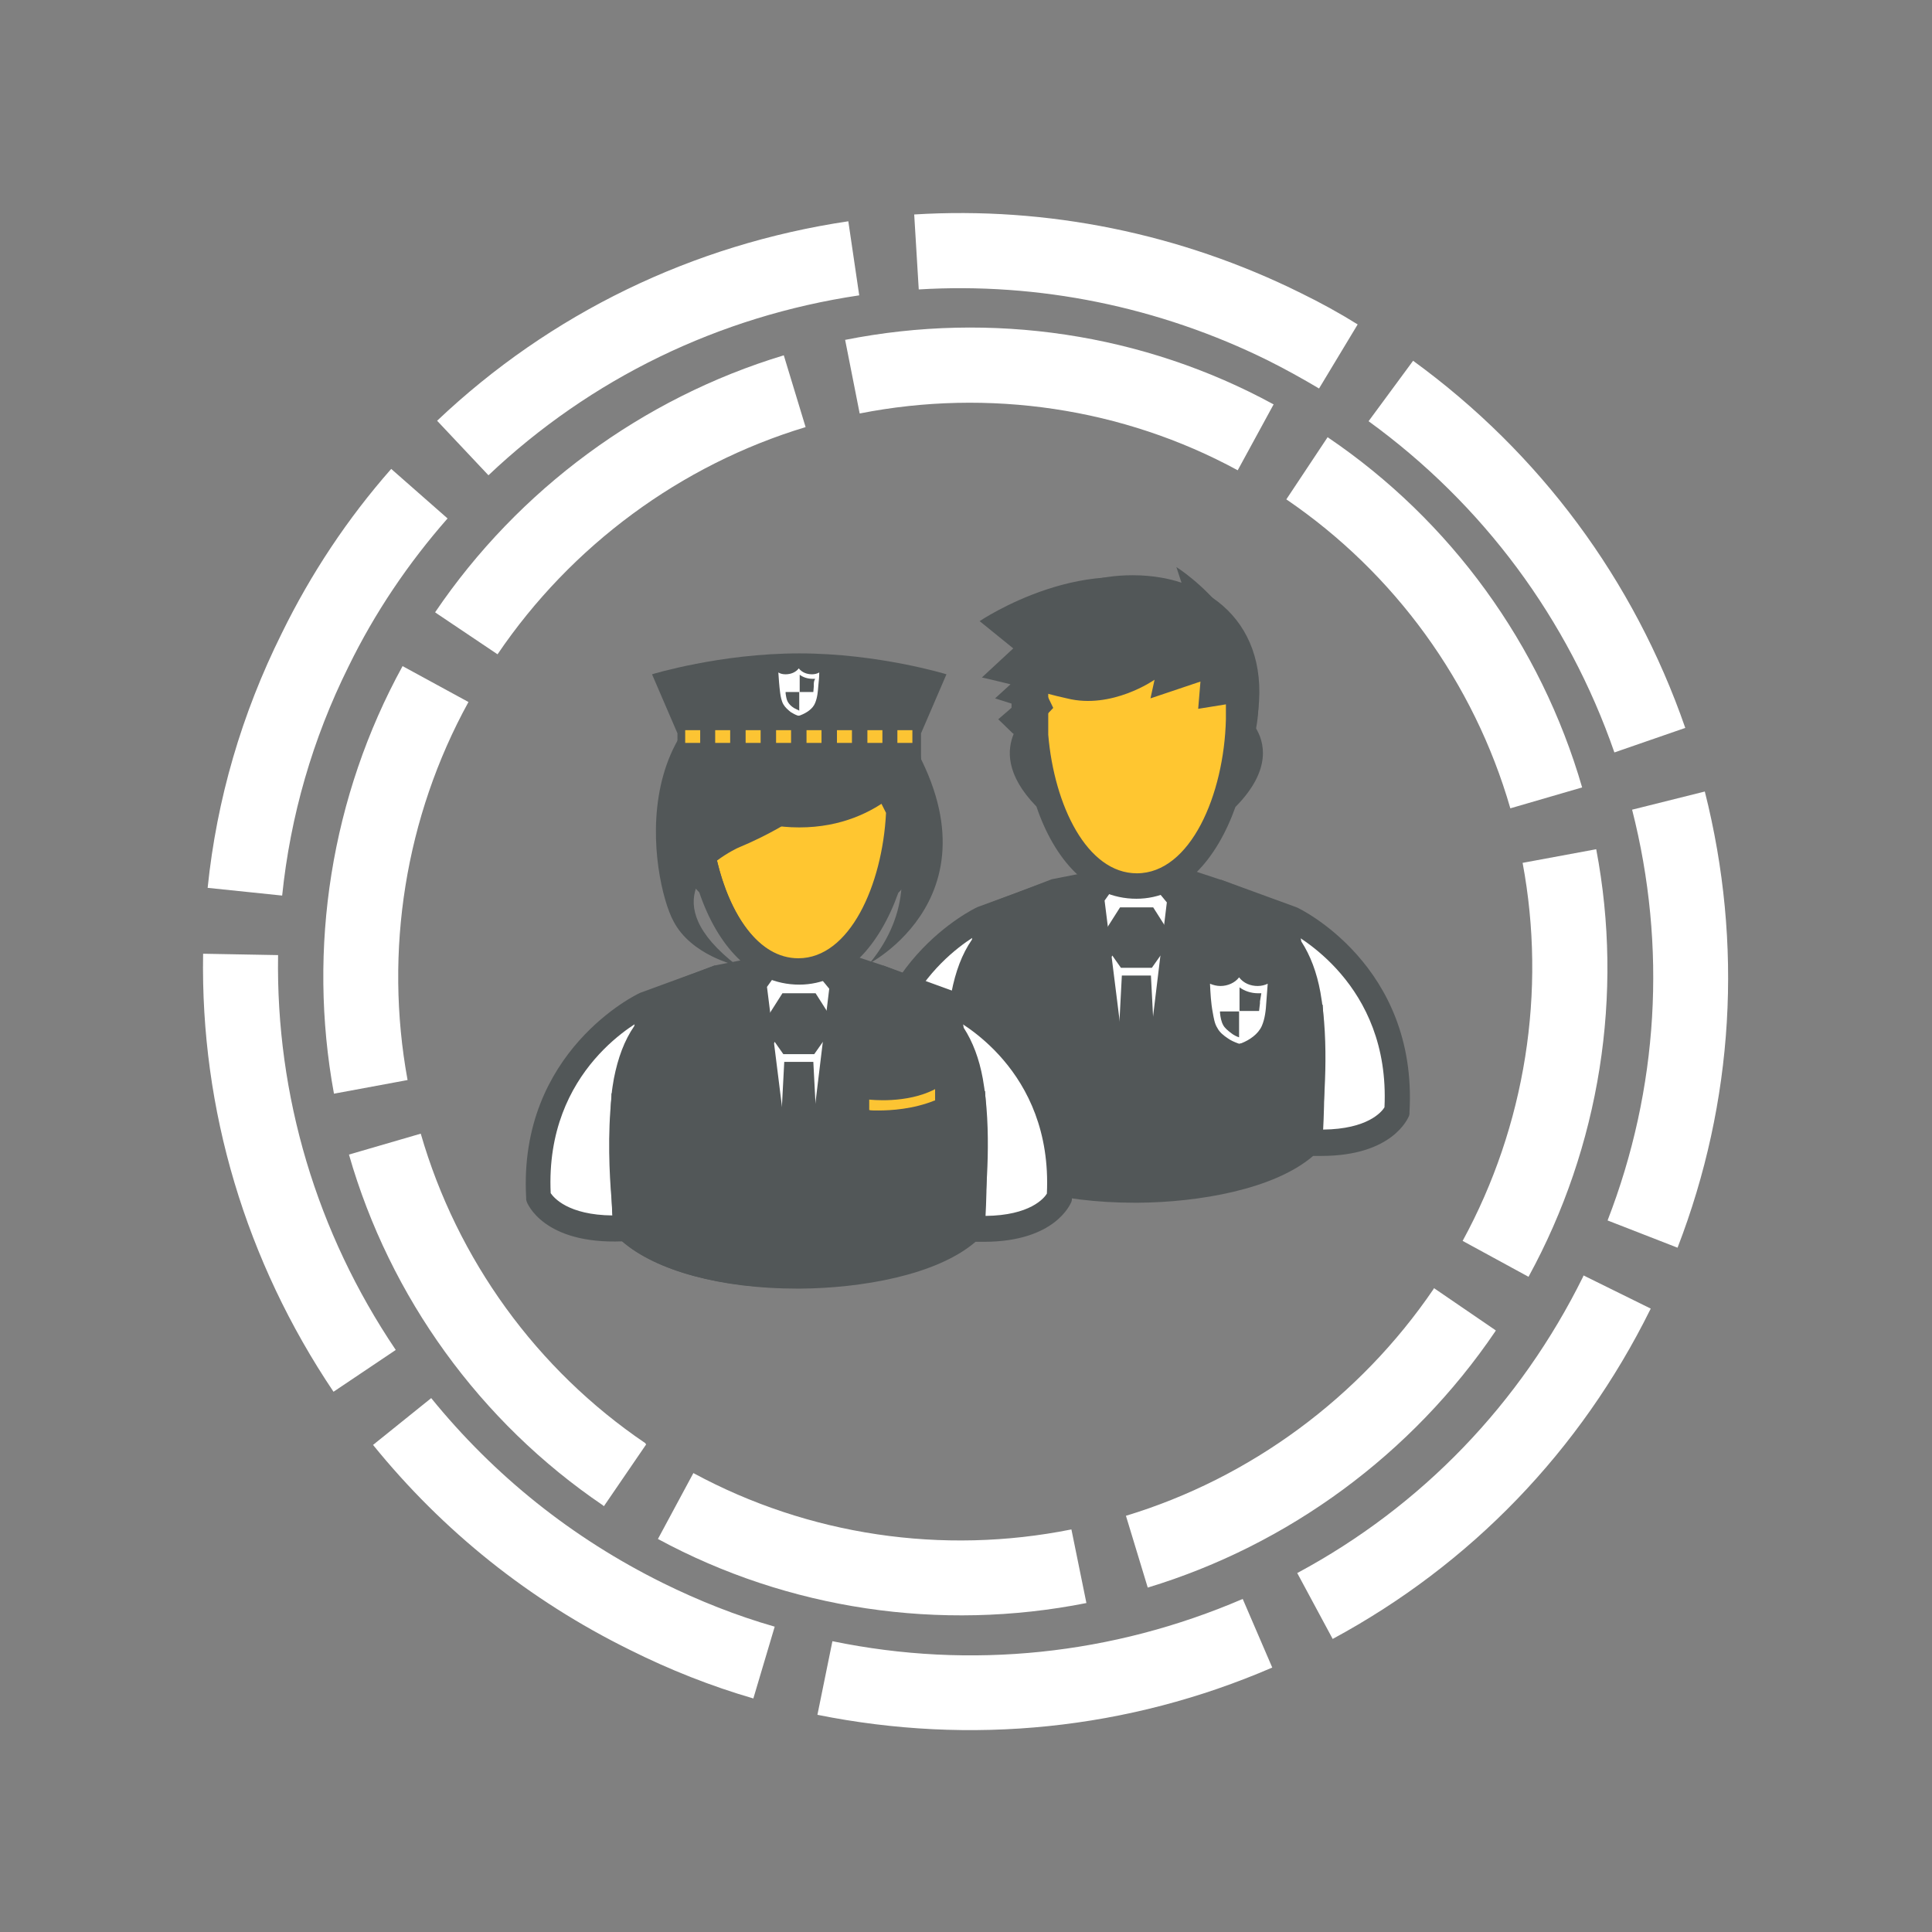 <?xml version="1.0" encoding="UTF-8"?> <!-- Generator: Adobe Illustrator 24.1.3, SVG Export Plug-In . SVG Version: 6.00 Build 0) --> <svg xmlns="http://www.w3.org/2000/svg" xmlns:xlink="http://www.w3.org/1999/xlink" version="1.1" id="Layer_1" x="0px" y="0px" viewBox="0 0 425.2 425.2" style="enable-background:new 0 0 425.2 425.2;" xml:space="preserve"><rect x="0" y="0" width="425.2" height="425.2" fill="#808080" stroke="none"/> <style type="text/css"> .st0{fill:#FFFFFF;} .st1{fill:#FFC630;} .st2{fill:#282727;} .st3{fill:#525758;} .st4{fill:#FCC433;} </style> <g> <path class="st0" d="M329.2,292.8l-0.1,0.2c-18.3,27-45.5,47-76.5,56.4l-4.8-15.8c27.4-8.3,51.5-26.1,67.7-49.9l0.1-0.2 L329.2,292.8z M336.4,281l-14.5-7.9c13.8-25.3,18.5-54.9,13.2-83.2l16.2-3C357.4,218.9,352.1,252.3,336.4,281z M239.1,352.8 c-32.2,6.4-65.7,1.4-94.3-14.1l7.8-14.5c25.3,13.7,54.8,18.1,83.2,12.4L239.1,352.8z M348.2,173.3l-15.8,4.6 c-8-27.7-25.5-51.8-49.3-68l9.1-13.7l0.1,0.1C319.3,114.6,339.1,141.9,348.2,173.3z M142.2,317.9l-9.3,13.6l-0.2-0.2 c-27-18.3-46.9-45.8-55.9-77.2l15.8-4.6c8,27.7,25.5,51.9,49.4,68.1L142.2,317.9z M272.4,103.5c-25.2-13.7-54.8-18.1-83.2-12.5 L186,74.8c32.2-6.4,65.7-1.4,94.3,14.2L272.4,103.5z M89.7,237.7l-16.2,3c-5.9-32.1-0.6-65.5,15.1-94.1l14.5,7.9 C89.2,179.8,84.5,209.3,89.7,237.7z M177.3,94c-27.5,8.3-51.6,26.1-67.8,50l-13.7-9.2l0-0.1c18.3-27,45.6-47.1,76.7-56.5L177.3,94z "></path> <path class="st0" d="M286.3,64.5c4.3,2.1,8.5,4.4,12.5,6.9l-8.5,14.1c-3.7-2.2-7.5-4.3-11.3-6.2c-23.9-11.8-50.4-17.2-76.8-15.6 l-1-16.5C230.5,45.4,259.9,51.4,286.3,64.5z M311,79.4c27.9,20.3,48.6,48.2,59.9,80.8l-15.6,5.4c-10.2-29.4-28.9-54.6-54.1-72.9 L311,79.4z M186.7,48.7l2.4,16.3c-30.9,4.6-59.1,18.3-81.6,39.6l-11.3-12C121.1,69,152.4,53.8,186.7,48.7z M375.2,174.2 c8.5,33.6,6.4,68.3-6,100.4l-15.4-6c11.2-28.9,13.1-60.2,5.4-90.4L375.2,174.2z M86.1,103.2l12.4,10.9c-8.6,9.8-16,20.7-21.8,32.6 c-7.9,15.9-12.8,32.9-14.6,50.4l-16.4-1.7c2-19.5,7.5-38.3,16.3-56C68.4,126.3,76.5,114.1,86.1,103.2z M348.5,280.7l14.8,7.3 l-0.1,0.2c-15.4,31.1-39.5,56.1-69.9,72.5l-7.8-14.5c27.4-14.7,49.1-37.3,62.9-65.2L348.5,280.7z M61.2,210.2 c-0.5,31,8.5,61.1,25.9,86.9l-13.7,9.2c-19.3-28.7-29.3-62-28.7-96.4L61.2,210.2z M273.5,351.9l6.5,15.1 c-31.7,13.7-66.3,17.2-100.1,10.4l3.3-16.2C213.7,367.5,244.9,364.2,273.5,351.9z M94.9,307.7c13.9,17.1,31,30.8,51,40.7 c7.9,3.9,16.2,7.2,24.6,9.6l-4.7,15.8c-9.3-2.7-18.4-6.3-27.2-10.7c-22.1-10.9-41.1-26.1-56.5-45.1L94.9,307.7z"></path> </g> <g> <polygon class="st1" points="152.4,172.6 154.1,189.9 166.9,210.5 178.7,212.9 191.2,202.8 199.2,184.4 198.5,172.6 "></polygon> <path class="st1" d="M232.3,139.8l31.4,2.8l10,10.8l-0.7,17.7l-7.6,14.6l-5.4,8l-13.6,2.4l-7.1-4l-6.2-12.6c0,0-4.2-14.4-4.2-15 c0-0.7-1-18.4-1-18.4L232.3,139.8z"></path> <g> <g> <polygon class="st2" points="208.6,219.8 214.7,221.3 213.7,227 209.1,232.4 205.2,230 203.6,224.9 "></polygon> <g> <g> <g> <path class="st0" d="M283.6,201.1l-12.6-4.6l-40.6-0.5l-13.6,5.1l-0.2,0.1c-0.3,0.1-25.4,12.1-23.6,42.7l0,0.4l0.1,0.4 c0.1,0.4,3.5,9,20.1,8.4c7.1,6.2,20.6,9.8,36.5,9.8c0.3,0,0.5,0,0.8,0c12.5-0.1,28.4-2.7,36.6-9.8c0.6,0,1.1,0,1.7,0 c15.1,0,18.2-8,18.3-8.4l0.1-0.4l0-0.4C309,213.2,283.9,201.2,283.6,201.1"></path> <path class="st3" d="M269.8,158.3c-0.4,16.6-7.8,33.9-19.6,33.9c-11,0-18.2-15-19.5-30.5V148l39.1-1V158.3z M228.1,177.5 c3.9,11.5,11.4,20.3,22,20.3c10.2,0,17.7-8.7,21.8-20.2c8.2-8.3,6.3-14.5,4.4-17.5c4.5-21.4-9.2-33.5-27-33.5 c-31.9,0-26.3,34.9-26.3,34.9c0,0,0.1,0,0.1,0C221.7,164.9,221.2,170.4,228.1,177.5 M261.2,242.2v3.3c0.6,0,1.5,0.1,2.9,0.1 c3.9,0,10.7-0.5,17.4-3.1V239C272.7,243.5,261.4,242.2,261.2,242.2 M304.7,243.7c-0.6,1-3.7,4.8-13.5,4.9 c0.3-5.3,0.5-17.6-0.1-27.5l-5.4,0.8c0.8,10.8,0.1,23.9-0.2,27.9c-5.5,4.8-16.8,8.1-29.9,8.9l-2.3-44h-6.4l-2.3,44 c-13.1-0.7-24.1-3.9-29.8-8.9c-0.3-3.9-1-16.8-0.3-27.8l-5.6-0.4c-0.7,10.1-0.1,21.6,0.2,26.9c-9.8-0.1-12.9-3.9-13.6-4.9 c-1.3-27.4,19.8-38.1,21.6-39l11.3-4.1l8.9,21.6l7.5-11.8l1.9,2.7h6.8l1.9-2.7l7.5,11.8l8.9-21.6l11.3,4.1 C285,205.7,306,216.4,304.7,243.7 M285.4,199.7l-16.7-6.1l-7.4,17.9l-7.5-11.8h-7.3l-7.5,11.8l-7.4-17.9l-16.4,6l-0.2,0.1 c-0.3,0.1-26.7,12.7-24.9,45l0,0.4l0.1,0.4c0.1,0.4,3.7,9.5,21.1,8.8c7.5,6.5,21.7,10.4,38.4,10.4c0.3,0,0.5,0,0.8,0 c13.2-0.1,29.9-2.9,38.5-10.3c0.6,0,1.2,0,1.8,0c15.8,0,19.1-8.4,19.3-8.8l0.1-0.4l0-0.4C312.1,212.3,285.7,199.8,285.4,199.7 "></path> <path class="st3" d="M285,199.9l-16.4-6.3l-8.8-2.9L253,194l3.8,4.6l-6.7,55.5l-7-55.9l3-4.2l-4.9-2.4l-9.7,1.9l-16.7,6.4 l-0.9,6.9c-2.2,3.2-3.6,7-4.5,11.6c-0.2,1.2-0.4,2.3-0.5,3.5l0,0c0,0.2,0,0.3,0,0.5c-0.9,8.2-0.5,17,0,22.7 c0.1,1.4,0.1,2.6,0.2,3.6c0.2,3.6,2.1,5.5,2.1,5.5c7.5,6.5,21.6,10.3,38.3,10.3c0.3,0,0.5,0,0.8,0 c13.1-0.1,29.8-2.9,38.4-10.3c0,0,1.7-1,2.1-5.5c0.6-5.5,1.8-19.2-0.2-30.3c-0.8-4.4-2.2-8.1-4.2-11.2L285,199.9z"></path> <path class="st3" d="M276,162.3c5.9-23.2-17.1-37.5-17.1-37.5l1.8,5.5c-20.7-10.1-45.1,6.4-45.1,6.4l7.4,6l-6.9,6.4 c0,0,2.7,0.6,6.3,1.5l-3.4,3.1l4.4,1.4l-3.7,3.2l3.2,3.1l0.1,0l7.1-0.7c-0.1-1-0.1-2-0.1-3l1.8-1.9l-1.5-3.1c0,0,0-0.1,0-0.1 c1.5,0.4,3.1,0.8,4.5,1.1c9.9,2.5,19.3-4.1,19.3-4.1l-0.9,4.1l11-3.7l-0.5,6l6.2-1c0.1,0.8,0.1,1.7,0.1,2.5 c0,1.3,0,2.6-0.1,3.9L276,162.3z"></path> </g> <polygon class="st3" points="272.4,216.5 278.4,218 277.5,223.7 272.9,229 269,226.6 267.4,221.5 "></polygon> <g> <path class="st0" d="M277.3,220.4l0,0.4c-0.1,0.6-0.1,1.1-0.2,1.7h-4.4v5.8c0,0,0,0,0,0c-0.6-0.2-1.2-0.5-1.7-0.9 c-0.8-0.6-1.5-1.2-1.8-1.8l0,0l0,0c-0.4-0.7-0.6-1.7-0.7-2.7l0-0.2l0,0l0,0c0,0,0-0.1,0-0.1h4.3v-5.3c1.1,0.8,2.5,1.3,4.1,1.3 c0.2,0,0.5,0,0.7,0C277.5,219.1,277.4,219.7,277.3,220.4 M276.8,217c-1.6,0-3.1-0.6-4.1-1.9c-0.9,1.2-2.5,1.9-4.1,1.9 c-0.8,0-1.6-0.2-2.3-0.5c0.1,2.1,0.2,4.2,0.6,6.3c0.2,1.1,0.4,2.5,1,3.4c0.5,1,1.4,1.7,2.3,2.3c0.7,0.5,1.4,0.8,2.2,1.1 c0.1,0,0.2,0.1,0.3,0.1c0.2,0,0.3-0.1,0.5-0.1c1.8-0.7,3.7-2,4.5-3.8c0.7-1.6,0.9-3.5,1-5.3c0.1-1.3,0.2-2.7,0.3-4 C278.4,216.8,277.6,217,276.8,217"></path> <path class="st0" d="M209.4,220l-12.6-4.6l-40.6-0.5l-13.6,5.1l-0.2,0.1c-0.3,0.1-25.4,12.1-23.6,42.7l0,0.4l0.1,0.4 c0.1,0.4,3.5,9,20.1,8.4c7.1,6.2,20.6,9.8,36.5,9.8c0.3,0,0.5,0,0.8,0c12.5-0.1,28.4-2.7,36.6-9.8c0.6,0,1.1,0,1.7,0 c15.1,0,18.2-8,18.3-8.4l0.1-0.4l0-0.4C234.7,232.1,209.6,220.1,209.4,220"></path> <path class="st3" d="M195.5,177.2c-0.4,16.6-7.8,33.9-19.6,33.9c-11,0-18.2-15-19.5-30.5v-13.7l39.1-1V177.2z M153.9,196.4 c3.9,11.5,11.4,20.3,22,20.3c10.2,0,17.7-8.7,21.8-20.2c8.2-8.3,6.3-14.5,4.4-17.5c4.5-21.4-9.2-33.5-27-33.5 c-31.9,0-26.3,34.9-26.3,34.9c0,0,0.1,0,0.1,0C147.4,183.8,147,189.4,153.9,196.4 M187,261.1v3.3c0.6,0,1.5,0.1,2.9,0.1 c3.9,0,10.7-0.5,17.4-3.1v-3.5C198.4,262.5,187.2,261.1,187,261.1 M230.4,262.7c-0.6,1-3.7,4.8-13.5,4.9 c0.3-5.3,0.5-17.6-0.1-27.5l-5.4,0.8c0.8,10.8,0.1,23.9-0.2,27.9c-5.5,4.8-16.8,8.1-29.9,8.9l-2.3-44h-6.4l-2.3,44 c-13.1-0.7-24.1-3.9-29.8-8.9c-0.3-3.9-1-16.8-0.3-27.8l-5.6-0.4c-0.7,10.1-0.1,21.6,0.2,26.9c-9.8-0.1-12.9-3.9-13.6-4.9 c-1.3-27.4,19.8-38.1,21.6-39l11.3-4.1l8.9,21.6l7.5-11.8l1.9,2.7h6.8l1.9-2.7l7.5,11.8l8.9-21.6l11.3,4.1 C210.7,224.6,231.7,235.3,230.4,262.7 M211.1,218.6l-16.7-6.1l-7.4,17.9l-7.5-11.8h-7.3l-7.5,11.8l-7.4-17.9l-16.4,6l-0.2,0.1 c-0.3,0.1-26.7,12.7-24.9,45l0,0.4l0.1,0.4c0.1,0.4,3.7,9.5,21.1,8.8c7.5,6.5,21.7,10.4,38.4,10.4c0.3,0,0.5,0,0.8,0 c13.2-0.1,29.9-2.9,38.5-10.3c0.6,0,1.2,0,1.8,0c15.8,0,19.1-8.4,19.3-8.8l0.1-0.4l0-0.4C237.8,231.2,211.4,218.7,211.1,218.6 "></path> <path class="st3" d="M210.8,218.8l-16.4-6.3l-8.8-2.9l-6.9,3.4l3.8,4.6l-6.7,55.5l-7-55.9l3-4.2l-4.9-2.4l-9.7,1.9l-16.7,6.4 l-0.9,6.9c-2.2,3.2-3.6,7-4.5,11.6c-0.2,1.2-0.4,2.3-0.5,3.5l0,0c0,0.2,0,0.3,0,0.5c-0.9,8.2-0.5,17,0,22.7 c0.1,1.4,0.1,2.6,0.2,3.6c0.2,3.6,2.1,5.5,2.1,5.5c7.5,6.5,21.6,10.3,38.3,10.3c0.3,0,0.5,0,0.8,0 c13.1-0.1,29.8-2.9,38.4-10.3c0,0,1.7-1,2.1-5.5c0.6-5.5,1.8-19.2-0.2-30.3c-0.8-4.4-2.2-8.1-4.2-11.2L210.8,218.8z"></path> <path class="st4" d="M205.7,242.2c-4.7,1.9-9.6,2.2-12.4,2.2c-0.9,0-1.7,0-2-0.1V242c0.1,0,8.2,1,14.5-2.3V242.2z"></path> <path class="st3" d="M162.4,186.6c13.2-5.5,21.1-12.4,25.9-18.2c1.7,2,4.4,5.7,6.7,10.5c-0.8,15.9-8,32-19.3,32 c-8.8,0-15.1-9.7-17.9-21.5C160.2,187.6,162.4,186.6,162.4,186.6 M162.2,212.5c-9.2-7.1-10.5-12.8-9-17.1 c0.3,0.3,0.6,0.6,0.9,0.9c3.9,11.4,11.2,20.1,21.7,20.1c10.1,0,17.5-8.5,21.5-19.9c0.4-0.4,0.7-0.7,1.1-1.1 c-0.4,5.3-2.4,11-7,16.6c0,0,33.4-17.4,3.9-56.8c-0.7-2.3-4.3-10.5-17.2-9.1c-42.6,4.7-34.6,47.9-29.9,56.6 C152.1,210.3,162.2,212.5,162.2,212.5"></path> <path class="st3" d="M175.9,143.8c-17.4,0-32.4,4.6-32.4,4.6l5.6,13v7c0,0,8.1,13.7,26.8,13.7c18.7,0,26.8-13.7,26.8-13.7v-7 l5.6-13C208.3,148.4,193.3,143.8,175.9,143.8"></path> </g> <rect x="150.8" y="160.7" class="st4" width="3.3" height="2.8"></rect> <rect x="157.4" y="160.7" class="st4" width="3.3" height="2.8"></rect> <rect x="164.1" y="160.7" class="st4" width="3.3" height="2.8"></rect> <rect x="170.8" y="160.7" class="st4" width="3.3" height="2.8"></rect> <rect x="177.5" y="160.7" class="st4" width="3.3" height="2.8"></rect> <rect x="184.2" y="160.7" class="st4" width="3.3" height="2.8"></rect> <rect x="190.9" y="160.7" class="st4" width="3.3" height="2.8"></rect> <rect x="197.5" y="160.7" class="st4" width="3.3" height="2.8"></rect> </g> <path class="st0" d="M179.1,150.8l0,0.3c0,0.4-0.1,0.8-0.1,1.2h-3.1v4.1c0,0,0,0,0,0c-0.4-0.2-0.8-0.4-1.2-0.6 c-0.6-0.4-1-0.8-1.3-1.3l0,0l0,0c-0.3-0.5-0.4-1.2-0.5-1.9l0-0.2l0,0l0,0c0,0,0,0,0-0.1h3.1v-3.8c0.8,0.6,1.8,0.9,2.9,0.9 c0.2,0,0.4,0,0.5,0C179.1,149.9,179.1,150.3,179.1,150.8 M178.7,148.4c-1.1,0-2.2-0.4-2.9-1.3c-0.7,0.9-1.8,1.3-2.9,1.3 c-0.6,0-1.1-0.1-1.6-0.4c0.1,1.5,0.2,3,0.4,4.5c0.1,0.8,0.3,1.8,0.7,2.5c0.4,0.7,1,1.2,1.6,1.7c0.5,0.3,1,0.6,1.6,0.8 c0.1,0,0.2,0,0.2,0c0.1,0,0.2,0,0.4-0.1c1.3-0.5,2.7-1.4,3.2-2.7c0.5-1.2,0.6-2.5,0.7-3.8c0.1-1,0.2-1.9,0.2-2.9 C179.8,148.3,179.2,148.4,178.7,148.4"></path> </g> </g> </g> </g> </svg> 